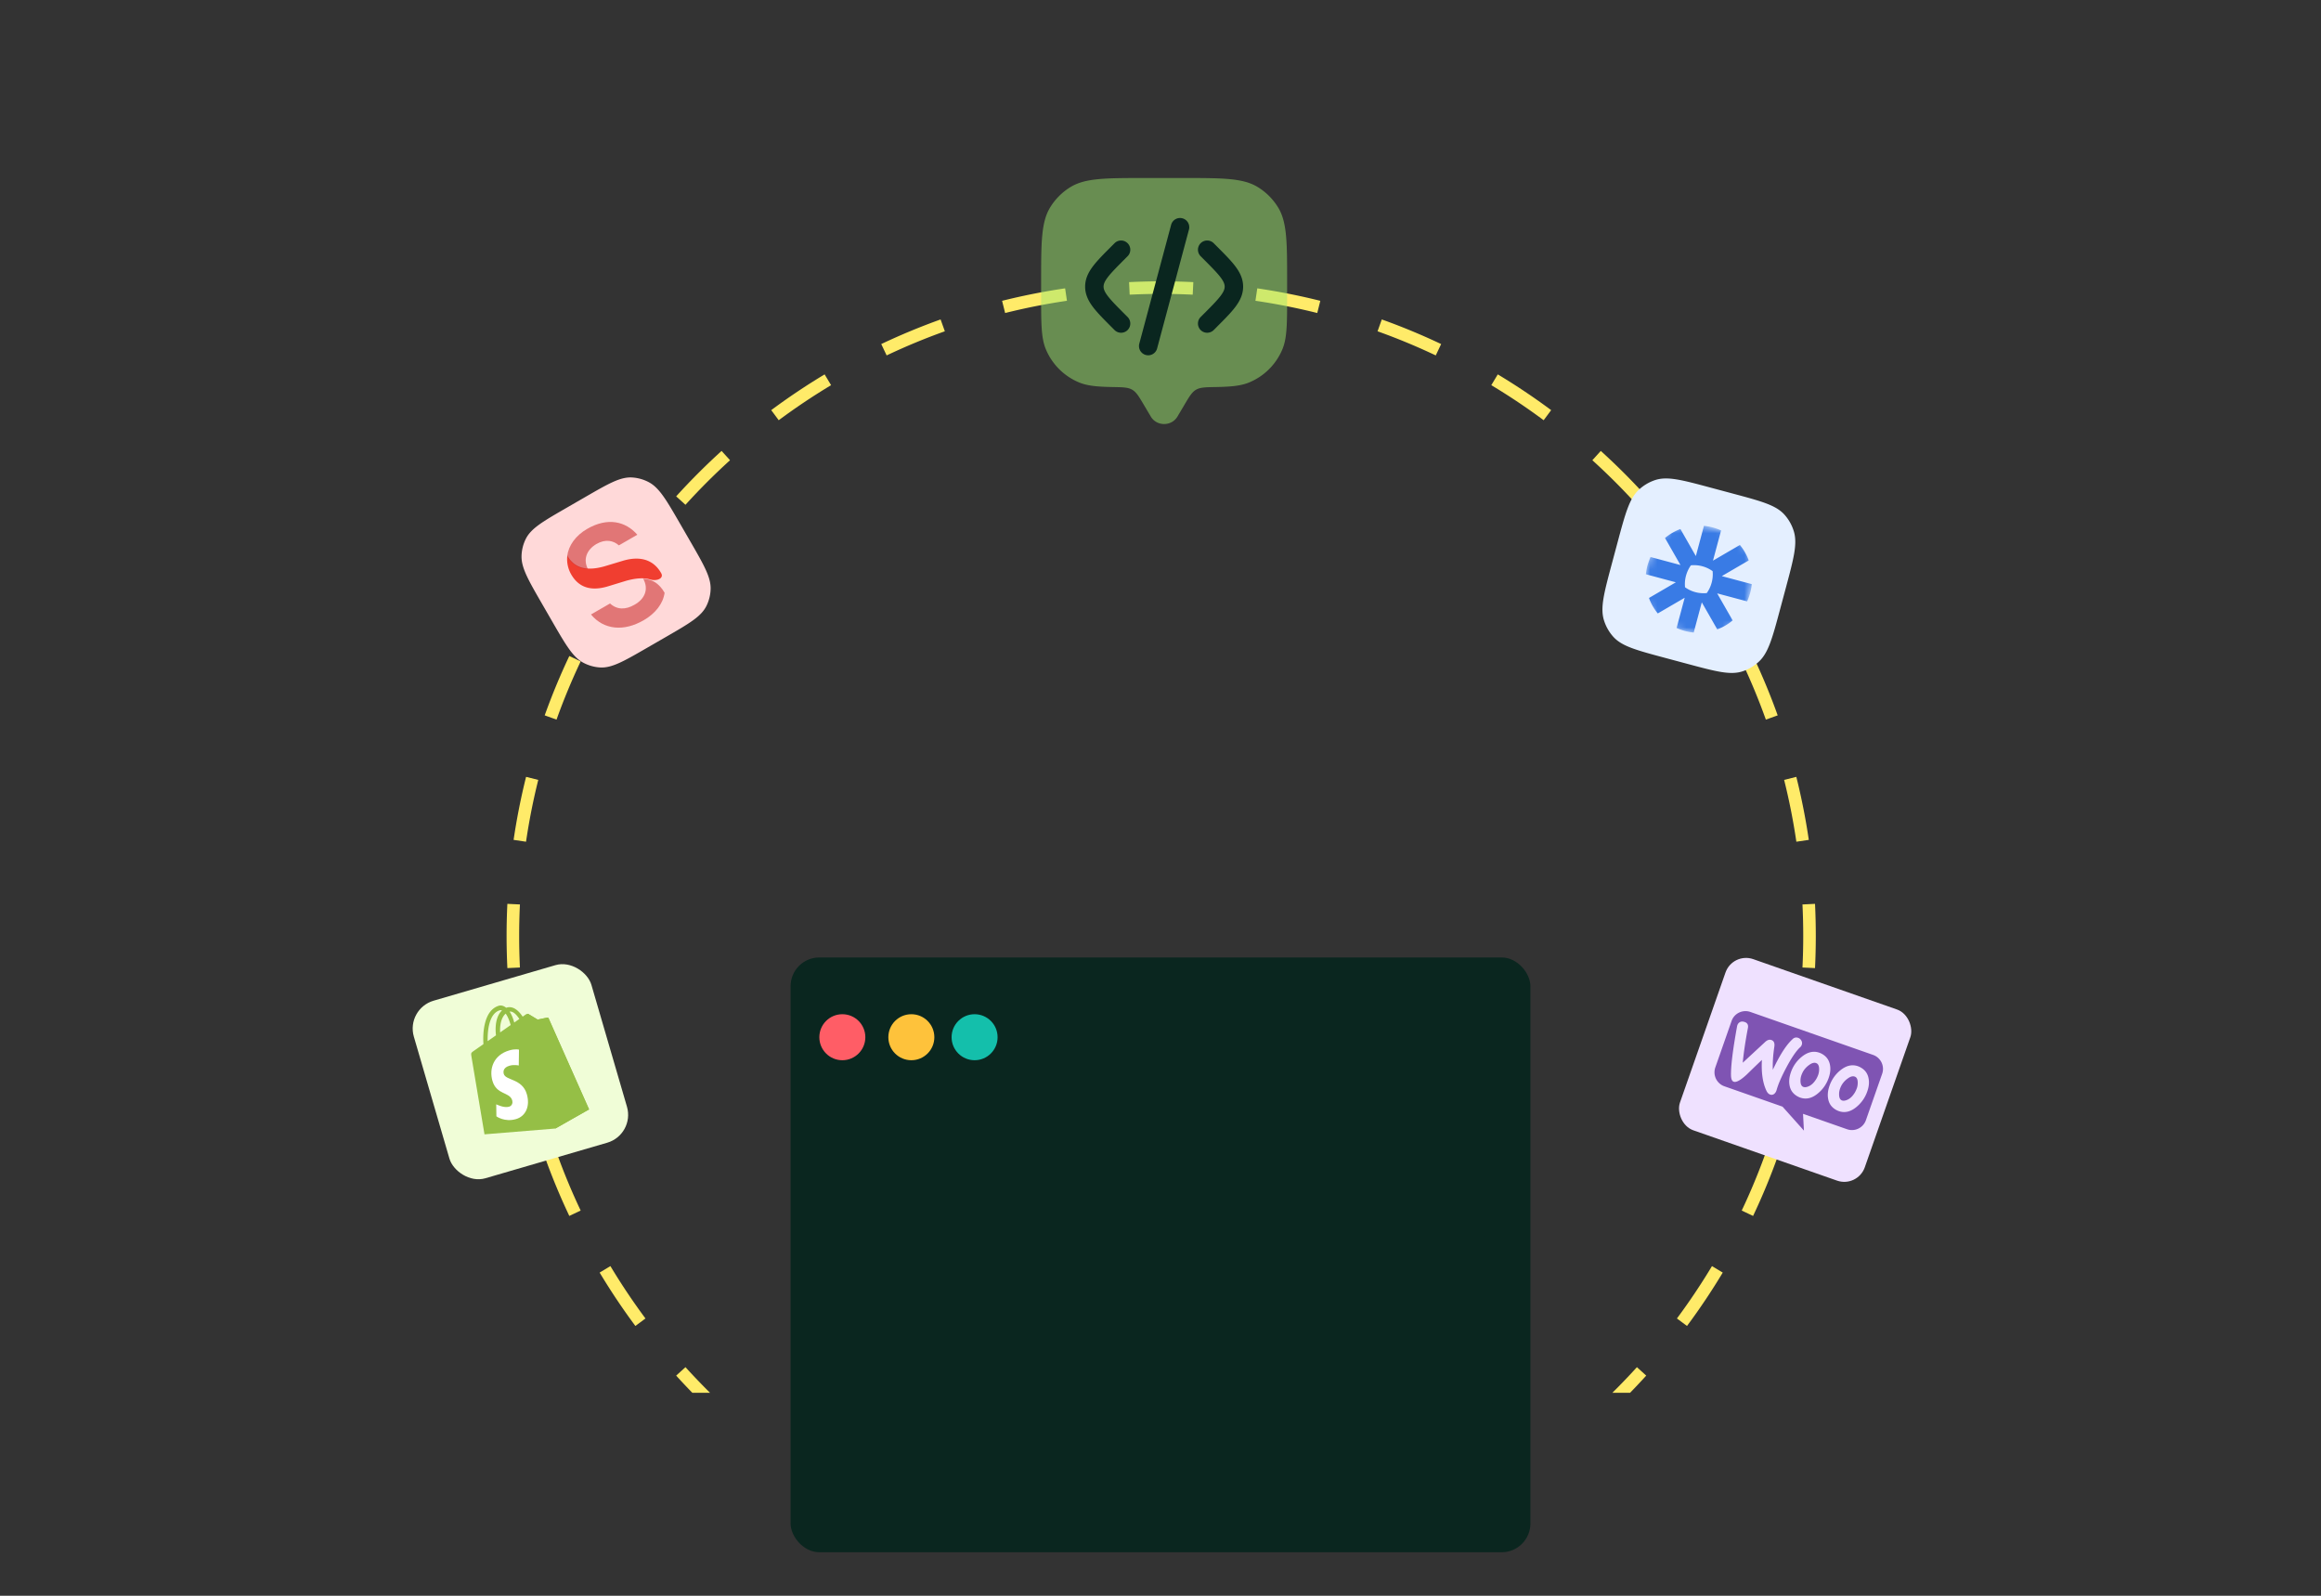 <svg width="320" height="220" fill="none" xmlns="http://www.w3.org/2000/svg"><rect width="100%" height="100%" fill="#333333" stroke="none"/><mask id="a" style="mask-type:alpha" maskUnits="userSpaceOnUse" x="0" y="0" width="320" height="220"><path fill="#D9D9D9" d="M0 0h320v220H0z"></path></mask><g mask="url(#a)"><rect x="109" y="132" width="102" height="82" rx="3.964" fill="#0A261F"></rect><rect x="112.963" y="192.662" width="93.036" height="6.342" rx="1.586" fill="#0A261F"></rect><rect x="112.963" y="154.608" width="44.215" height="6.342" rx="1.586" fill="#0A261F"></rect><rect x="112.963" y="202.176" width="44.215" height="6.342" rx="1.586" fill="#0A261F"></rect><rect x="112.963" y="173.635" width="44.215" height="6.342" rx="1.586" fill="#0A261F"></rect><rect x="161.785" y="154.608" width="44.215" height="6.342" rx="1.586" fill="#0A261F"></rect><rect x="161.785" y="202.176" width="44.215" height="6.342" rx="1.586" fill="#0A261F"></rect><rect x="161.785" y="173.635" width="44.215" height="6.342" rx="1.586" fill="#0A261F"></rect><rect x="182.05" y="164.122" width="23.95" height="6.342" rx="1.586" fill="#0A261F"></rect><rect x="182.05" y="183.149" width="23.95" height="6.342" rx="1.586" fill="#0A261F"></rect><rect x="112.963" y="164.122" width="63.559" height="6.342" rx="1.586" fill="#0A261F"></rect><rect x="112.963" y="183.149" width="63.559" height="6.342" rx="1.586" fill="#0A261F"></rect><circle cx="3.171" cy="3.171" r="3.171" transform="matrix(1 0 0 -1 112.964 146.167)" fill="#FF5D66"></circle><circle cx="3.171" cy="3.171" r="3.171" transform="matrix(1 0 0 -1 122.478 146.167)" fill="#FEC23B"></circle><circle cx="3.171" cy="3.171" r="3.171" transform="matrix(1 0 0 -1 131.198 146.167)" fill="#14BFAB"></circle><path fill-rule="evenodd" clip-rule="evenodd" d="M155.667 38.894a91.755 91.755 0 018.859 0l-.084 1.73a90.02 90.02 0 00-8.692 0l-.083-1.73zm-17.507 2.578a89.836 89.836 0 018.69-1.72l.252 1.715c-2.889.425-5.732.99-8.522 1.686l-.42-1.681zm35.183-1.72a89.836 89.836 0 018.69 1.72l-.42 1.681a88.107 88.107 0 00-8.523-1.686l.253-1.715zM121.5 47.433a89.71 89.71 0 018.182-3.393l.584 1.632a87.874 87.874 0 00-8.024 3.327l-.742-1.566zm69.01-3.393a89.73 89.73 0 018.183 3.393L197.951 49a88.01 88.01 0 00-8.025-3.327l.584-1.632zm15.991 7.575a90.454 90.454 0 017.36 4.928l-1.033 1.391a88.801 88.801 0 00-7.219-4.833l.892-1.486zm-100.17 4.928a90.454 90.454 0 017.36-4.928l.893 1.486a88.645 88.645 0 00-7.22 4.833l-1.033-1.391zm114.374 5.623a90.764 90.764 0 016.263 6.263l-1.283 1.164a89.066 89.066 0 00-6.144-6.144l1.164-1.283zm-127.48 6.263a90.811 90.811 0 016.262-6.263l1.164 1.283a89.145 89.145 0 00-6.143 6.144l-1.284-1.164zm139.366 6.844a90.25 90.25 0 014.928 7.36l-1.486.892a88.666 88.666 0 00-4.833-7.219l1.391-1.033zm-149.917 7.36a90.4 90.4 0 014.927-7.36l1.391 1.033a88.666 88.666 0 00-4.833 7.22l-1.485-.893zm-7.575 15.99c1-2.793 2.133-5.523 3.393-8.181l1.566.741a87.963 87.963 0 00-3.328 8.025l-1.631-.584zm166.601-8.18a89.934 89.934 0 013.393 8.182l-1.632.584a87.932 87.932 0 00-3.327-8.025l1.566-.742zM70.811 115.79a89.787 89.787 0 011.72-8.689l1.68.419a88.077 88.077 0 00-1.686 8.523l-1.714-.253zm176.851-8.689a89.879 89.879 0 011.72 8.689l-1.715.253a88.076 88.076 0 00-1.686-8.523l1.681-.419zM69.845 129.038a91.7 91.7 0 01.107-4.43l1.731.084a90.02 90.02 0 000 8.692l-1.73.083a91.627 91.627 0 01-.108-4.429zm180.395-4.43a91.699 91.699 0 010 8.859l-1.731-.083a89.508 89.508 0 000-8.692l1.731-.084zM72.53 150.974a89.747 89.747 0 01-1.72-8.69l1.715-.252c.425 2.889.99 5.732 1.686 8.522l-1.68.42zm176.852-8.69a89.84 89.84 0 01-1.72 8.69l-1.681-.42a87.996 87.996 0 001.686-8.522l1.715.252zm-170.89 25.35a89.593 89.593 0 01-3.393-8.182l1.631-.584a87.874 87.874 0 003.328 8.024l-1.566.742zm166.602-8.182a89.82 89.82 0 01-3.393 8.182l-1.566-.742a87.842 87.842 0 003.327-8.024l1.632.584zM87.601 182.803a90.428 90.428 0 01-4.927-7.36l1.485-.893a88.644 88.644 0 004.833 7.22l-1.39 1.033zm149.918-7.36a90.278 90.278 0 01-4.928 7.36l-1.391-1.033a88.644 88.644 0 004.833-7.22l1.486.893zm-142.07 16.57a90.377 90.377 0 01-2.225-2.366l1.284-1.164a89.765 89.765 0 003.382 3.53h-2.442zm129.295 0a88.712 88.712 0 002.224-2.366l-1.283-1.164a89.415 89.415 0 01-3.383 3.53h2.442z" fill="#FFEB69"></path><path d="M74.75 83.277c-1.937-3.354-2.905-5.032-2.843-6.689.03-.797.227-1.576.579-2.282.73-1.469 2.362-2.411 5.627-4.296l2.522-1.456c3.264-1.885 4.897-2.828 6.533-2.726.788.05 1.56.268 2.267.64 1.466.775 2.434 2.453 4.371 5.807l1.325 2.294c1.936 3.355 2.905 5.032 2.843 6.69a5.596 5.596 0 01-.58 2.282c-.73 1.468-2.362 2.41-5.626 4.296l-2.522 1.456c-3.265 1.884-4.897 2.827-6.534 2.725a5.596 5.596 0 01-2.266-.64c-1.466-.775-2.435-2.452-4.372-5.807l-1.324-2.294z" fill="#FFD9D9"></path><path d="M78.216 76.603c1 1.732 2.66 2.159 5.096 1.481l2.551-.769c2.286-.687 4.182-.227 5.276 1.669.473.78-.633 1.167-1.493.905-.861-.262-1.92-.198-3.258.162l-2.505.765c-2.01.626-3.934.448-5.123-1.61a4.227 4.227 0 01-.544-2.603z" fill="#F03E30"></path><path d="M88.677 79.787c1.303.068 2.234.688 2.954 1.936-.21 1.495-1.264 2.851-2.892 3.791-2.738 1.58-5.482 1.333-7.261-.799l2.63-1.518c.967.889 2.153.879 3.37.176 1.46-.819 1.985-2.183 1.199-3.586zm-10.48-3.11c.184-1.458 1.153-2.837 2.764-3.767 2.809-1.622 5.286-1.05 6.909.81l-2.541 1.467c-.766-.667-1.84-.915-3.11-.181-1.368.813-1.84 2.146-1.162 3.443-1.219.018-2.29-.703-2.86-1.773z" fill="#C92929" fill-opacity=".56"></path><path d="M222.99 74.872c1.095-4.086 1.642-6.13 2.97-7.361a6.112 6.112 0 012.21-1.316c1.698-.57 3.687-.038 7.664 1.028l3.071.823c3.978 1.066 5.966 1.598 7.151 2.941a6.105 6.105 0 011.256 2.245c.534 1.73-.013 3.774-1.108 7.86l-.744 2.774c-1.094 4.086-1.642 6.13-2.97 7.361a6.11 6.11 0 01-2.21 1.316c-1.697.57-3.686.038-7.663-1.028l-3.072-.823c-3.977-1.066-5.966-1.599-7.151-2.941a6.124 6.124 0 01-1.256-2.245c-.534-1.73.014-3.774 1.109-7.86l.743-2.774z" fill="#E4EFFF"></path><mask id="b" style="mask-type:luminance" maskUnits="userSpaceOnUse" x="226" y="72" width="16" height="16"><path d="M237.392 73.05l-2.518-.675c-3.215-.862-6.539 1.118-7.424 4.421l-.63 2.353c-.885 3.304 1.003 6.68 4.218 7.542l2.518.674c3.215.862 6.539-1.118 7.424-4.421l.631-2.354c.885-3.303-1.004-6.68-4.219-7.54z" fill="#fff"></path></mask><g mask="url(#b)"><path d="M236.138 72.713a7.4 7.4 0 011.149.415l-1.117 4.167 3.712-2.164a7.327 7.327 0 011.218 2.13l-3.712 2.165 4.133 1.107a7.53 7.53 0 01-.219 1.21l-.003.01a7.425 7.425 0 01-.416 1.16l-4.133-1.108 2.134 3.73a7.52 7.52 0 01-1.01.707 7.3 7.3 0 01-1.11.529l-2.134-3.73-1.116 4.167a7.423 7.423 0 01-1.202-.215l-.01-.003a7.442 7.442 0 01-1.148-.414l1.117-4.167-3.712 2.163a7.386 7.386 0 01-1.218-2.13l3.711-2.163-4.132-1.108c.039-.41.113-.816.219-1.214l.006-.02c.029-.105.07-.231.115-.362l.014-.039c.128-.365.283-.745.283-.745l4.133 1.108-2.133-3.73c.316-.264.653-.5 1.008-.706l.002-.001a7.299 7.299 0 011.111-.529l2.132 3.73 1.117-4.168c.406.04.808.111 1.202.216l.009.002zm-1.436 5.355l-.007-.002a4.341 4.341 0 00-1.569-.127c-.308.435-.537.92-.675 1.435l-.002.007a4.458 4.458 0 00-.131 1.58c.429.31.91.538 1.421.674l.007.002a4.338 4.338 0 001.568.127c.309-.434.538-.92.675-1.435l.002-.006c.142-.53.182-1.065.132-1.58a4.327 4.327 0 00-1.421-.675z" fill="#397BE5"></path></g><rect x="55.939" y="139.082" width="25.5" height="25.5" rx="4" transform="rotate(-16.267 55.939 139.082)" fill="#F0FDD7"></rect><path d="M75.64 140.393a.169.169 0 00-.184-.103l-1.332.274-1.261-.762c-.125-.077-.3.009-.366.053l-.435.304c-.553-.824-1.305-1.51-2.2-1.249l-.075.025c-.361-.294-.724-.362-.996-.283-2.084.608-2.247 3.752-2.137 5.293l-1.314.921c-.407.287-.416.307-.34.791.058.366 1.798 10.727 1.798 10.727l9.77-.799 4.649-2.64-5.578-12.552zm-4.037.087l-.703.492-.053-.184c-.164-.564-.369-.998-.589-1.325.48-.071.955.414 1.345 1.017zm-1.884-.738c.23.314.461.795.66 1.476l.029.099-1.452 1.016c-.073-1.401.325-2.204.763-2.591zm-.806-.461a.464.464 0 01.296.021c-.568.539-1.03 1.615-.828 3.434l-1.148.803c-.03-1.423.183-3.821 1.68-4.258z" fill="#95BF46"></path><path d="M75.456 140.291l-1.332.273-1.262-.762c-.046-.028-.1-.034-.152-.028l3.858 15.811 4.648-2.64s-5.54-12.466-5.577-12.552a.17.17 0 00-.183-.102z" fill="#95BF46"></path><path d="M71.554 144.708l-.03 2.186s-.632-.158-1.294.035c-.97.283-.823.963-.774 1.131.267.916 2.55.631 3.176 2.776.492 1.689-.168 3.061-1.487 3.446-1.582.461-2.706-.381-2.706-.381l-.023-1.656s1.06.539 1.761.334c.46-.133.53-.583.446-.872-.348-1.195-2.154-.726-2.727-2.689-.482-1.653.135-3.568 2.322-4.206.843-.246 1.336-.104 1.336-.104z" fill="#fff"></path><rect x="238.889" y="131.241" width="27" height="25" rx="3" transform="rotate(19.296 238.889 131.241)" fill="#EFE1FF"></rect><path fill-rule="evenodd" clip-rule="evenodd" d="M258.236 145.431l-16.902-5.917c-1.069-.374-2.239.19-2.599 1.247l-2.243 6.404a2.043 2.043 0 001.263 2.599l8.005 2.803 2.951 3.303-.124-2.313 6.061 2.122a2.042 2.042 0 002.608-1.244l2.243-6.405a2.044 2.044 0 00-1.263-2.599zm-17.777-4.559c-.244-.066-.452-.044-.627.074-.172.11-.282.289-.333.518-.606 3.335-.885 5.63-.839 6.886.028.464.156.726.391.789.365.1.961-.24 1.795-1.017a168.07 168.07 0 012.072-1.999c-.099 1.753.11 3.17.62 4.247.14.304.334.486.561.546a.58.58 0 00.556-.145c.141-.131.24-.304.296-.521.218-.785.669-1.828 1.362-3.128.717-1.338 1.346-2.263 1.889-2.753a.771.771 0 00.226-.375.699.699 0 00-.095-.573.785.785 0 00-.476-.356.69.69 0 00-.689.175c-.86.768-1.774 2.179-2.744 4.243-.039-.922.023-1.969.203-3.165.081-.529-.066-.846-.448-.951-.261-.072-.532.022-.814.283l-3.09 2.863c.123-1.329.356-2.922.71-4.775.094-.459-.081-.748-.526-.866zm16.145 6.334c.559.338.897.815 1.016 1.453.113.55.057 1.146-.173 1.803a4.753 4.753 0 01-1.498 2.153c-.804.665-1.614.854-2.437.566a2.448 2.448 0 01-.441-.211c-.558-.338-.896-.815-1.016-1.453-.109-.559-.05-1.163.177-1.812a4.707 4.707 0 011.494-2.144c.813-.662 1.623-.851 2.438-.566.144.051.291.121.44.211zm-1.952 4.435c.411-.169.768-.507 1.082-1.022.102-.182.2-.384.277-.603.086-.244.126-.523.116-.82-.012-.373-.12-.61-.309-.723-.285-.166-.641-.102-1.066.213-.341.24-.603.527-.801.846-.11.179-.201.383-.275.594a2.248 2.248 0 00-.115.82c.012.374.12.61.309.724.197.116.459.103.782-.029zm-2.354-4.845c-.12-.638-.466-1.119-1.016-1.453a2.352 2.352 0 00-.441-.211c-.815-.286-1.624-.096-2.437.566a4.694 4.694 0 00-1.494 2.144c-.227.649-.287 1.253-.177 1.811.119.638.457 1.116 1.016 1.453.149.09.296.161.44.211.824.289 1.634.099 2.438-.565a4.759 4.759 0 001.497-2.153c.23-.658.286-1.253.174-1.803zm-1.887 1.96c-.314.514-.671.853-1.082 1.021-.323.133-.584.146-.782.029-.189-.113-.296-.35-.309-.723-.011-.297.03-.576.116-.82.074-.211.164-.416.274-.595.198-.319.46-.605.802-.845.424-.315.78-.379 1.066-.213.188.113.296.349.309.723.009.296-.031.576-.116.82a3.153 3.153 0 01-.278.603z" fill="#7F54B3"></path><path opacity=".5" d="M163.263 55.867l-.921 1.554c-.818 1.383-2.866 1.383-3.684 0l-.921-1.554c-.712-1.204-1.068-1.807-1.641-2.14-.572-.333-1.295-.345-2.735-.37-2.129-.037-3.465-.168-4.585-.632a8.478 8.478 0 01-4.588-4.588c-.646-1.559-.646-3.534-.646-7.485v-1.696c0-5.55 0-8.326 1.248-10.366a8.488 8.488 0 012.8-2.8c2.041-1.248 4.816-1.248 10.366-1.248h5.088c5.55 0 8.326 0 10.366 1.248 1.141.7 2.1 1.659 2.8 2.8 1.248 2.041 1.248 4.816 1.248 10.366v1.696c0 3.951 0 5.926-.646 7.485a8.475 8.475 0 01-4.588 4.588c-1.12.464-2.455.595-4.584.632-1.442.025-2.163.037-2.735.37-.574.333-.93.936-1.642 2.14z" fill="#9FE870"></path><path fill-rule="evenodd" clip-rule="evenodd" d="M165.537 33.53a1.27 1.27 0 011.799 0l.29.29.061.061c1.079 1.08 1.978 1.977 2.595 2.786.652.854 1.11 1.757 1.11 2.849 0 1.091-.458 1.995-1.11 2.849-.617.808-1.516 1.706-2.593 2.784l-.355.355a1.271 1.271 0 01-1.797-1.8l.291-.292c1.156-1.155 1.93-1.934 2.431-2.59.478-.628.588-.993.588-1.306 0-.313-.108-.678-.586-1.306-.503-.657-1.277-1.435-2.433-2.591l-.291-.292a1.268 1.268 0 010-1.797zm-2.513-3.432c.678.182 1.08.879.899 1.557l-4.39 16.382a1.27 1.27 0 01-2.33.307 1.272 1.272 0 01-.127-.966l4.389-16.38a1.271 1.271 0 011.559-.9zm-7.561 3.432a1.27 1.27 0 00-1.799 0l-.29.29-.061.061c-1.079 1.08-1.978 1.977-2.595 2.786-.652.854-1.11 1.757-1.11 2.849 0 1.091.458 1.995 1.11 2.849.617.808 1.516 1.706 2.593 2.784l.355.355a1.271 1.271 0 001.797-1.8l-.291-.292c-1.156-1.155-1.93-1.934-2.431-2.59-.478-.628-.588-.993-.588-1.306 0-.313.108-.678.586-1.306.503-.657 1.277-1.435 2.433-2.591l.291-.292a1.268 1.268 0 000-1.797z" fill="#0A261F"></path></g></svg>